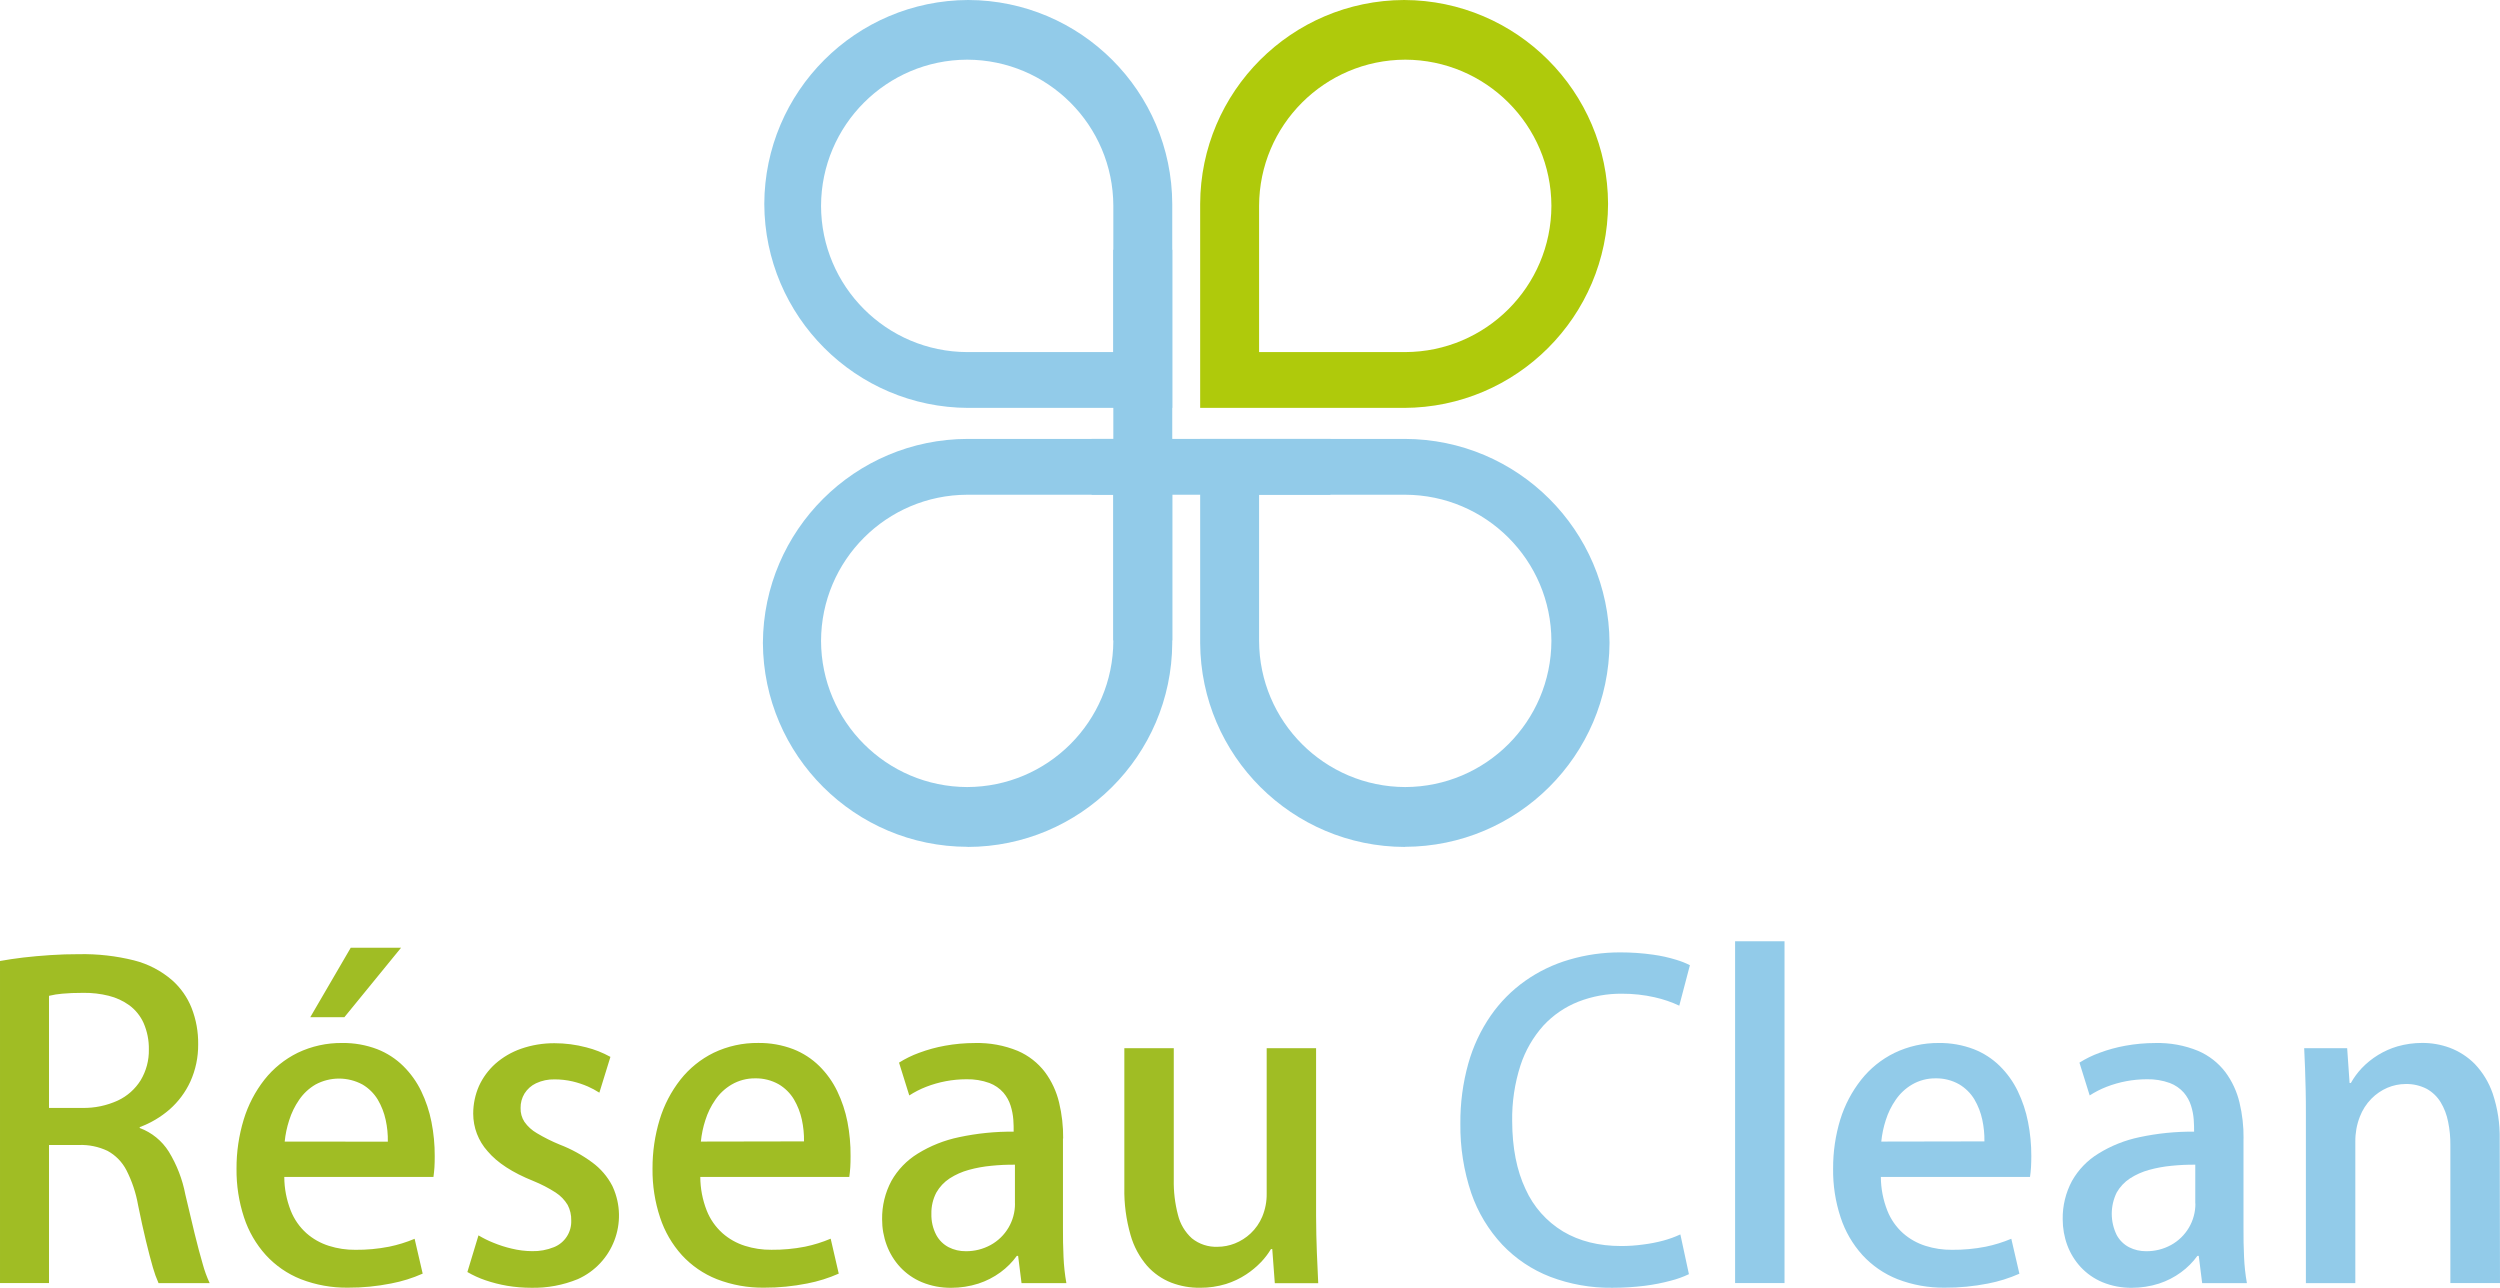 <?xml version="1.0" encoding="UTF-8"?>
<svg id="Calque_1" data-name="Calque 1" xmlns="http://www.w3.org/2000/svg" viewBox="0 0 806.14 415.26">
  <defs>
    <style>
      .cls-1, .cls-2 {
        fill: #92cbe9;
      }

      .cls-1, .cls-2, .cls-3, .cls-4 {
        stroke-width: 0px;
      }

      .cls-1, .cls-3 {
        fill-rule: evenodd;
      }

      .cls-3 {
        fill: #afca0b;
      }

      .cls-4 {
        fill: #a0bd24;
      }
    </style>
  </defs>
  <path class="cls-4" d="M45.07,363.44c3.52-1.3,6.77-3.23,9.6-5.68,2.84-2.5,5.13-5.56,6.71-9,1.7-3.77,2.56-7.86,2.52-12,.06-4.02-.66-8.02-2.13-11.76-1.36-3.42-3.5-6.47-6.25-8.91-3.54-3.07-7.76-5.26-12.3-6.41-5.77-1.44-11.71-2.11-17.66-2-3.19,0-6.3.09-9.35.3s-6,.46-8.7.78-5.25.71-7.51,1.12v103.86h15.8v-44.53h9.62c3.19-.12,6.37.53,9.26,1.9,2.61,1.42,4.73,3.6,6.09,6.24,1.8,3.54,3.07,7.33,3.75,11.24.88,4.33,1.72,8.18,2.55,11.59s1.56,6.25,2.24,8.57c.49,1.71,1.09,3.38,1.81,5h16.49c-.92-1.98-1.67-4.03-2.24-6.14-.8-2.72-1.67-5.99-2.61-9.82-.94-3.83-1.94-8.03-3-12.62-.93-4.89-2.74-9.57-5.34-13.82-2.2-3.5-5.49-6.18-9.37-7.62v-.28h.02ZM15.8,357.26v-36.15c1.41-.34,2.84-.57,4.28-.69,1.88-.18,4.17-.27,6.85-.27,2.73-.03,5.46.28,8.11.94,2.41.59,4.68,1.64,6.69,3.09,1.97,1.47,3.54,3.42,4.56,5.66,1.18,2.71,1.77,5.64,1.71,8.59.07,3.48-.85,6.9-2.63,9.89-1.77,2.85-4.33,5.13-7.37,6.55-3.58,1.64-7.49,2.46-11.43,2.39h-10.77ZM133.72,399.45c-2.67,1.12-5.44,1.98-8.27,2.56-3.57.7-7.2,1.03-10.83,1-2.91.03-5.8-.4-8.57-1.28-2.67-.84-5.14-2.23-7.24-4.08-2.23-2-3.96-4.49-5.06-7.28-1.36-3.46-2.07-7.14-2.08-10.86h48.1c.13-1,.25-2,.32-3.11s.09-2.32.09-3.62c.02-3.69-.34-7.38-1.05-11-.67-3.43-1.78-6.77-3.3-9.92-1.45-3.01-3.41-5.74-5.78-8.09-2.4-2.37-5.26-4.22-8.4-5.45-3.6-1.37-7.43-2.05-11.29-2-4.97-.06-9.88,1.02-14.36,3.16-4.17,2.05-7.84,5.01-10.72,8.66-3.01,3.84-5.27,8.2-6.69,12.86-1.56,5.14-2.35,10.48-2.32,15.85-.06,5.34.76,10.66,2.43,15.74,1.46,4.47,3.85,8.59,7,12.09,3.13,3.42,6.99,6.09,11.3,7.8,4.86,1.88,10.04,2.81,15.25,2.74,4.66.02,9.31-.44,13.88-1.35,3.5-.67,6.91-1.73,10.17-3.18l-2.61-11.27.03.03ZM91.8,368.11c.23-2.34.72-4.65,1.45-6.89.73-2.34,1.81-4.55,3.2-6.57,1.37-2.01,3.17-3.7,5.27-4.93,4.74-2.57,10.45-2.57,15.19,0,2.01,1.19,3.69,2.86,4.9,4.85,1.2,2.04,2.07,4.26,2.56,6.57.5,2.3.74,4.65.69,7l-33.26-.03ZM100.05,328h11l18.28-22.4h-16.23l-13.05,22.4ZM196.8,340.78c-2.44-1.35-5.05-2.38-7.76-3.06-3.34-.88-6.78-1.33-10.24-1.33-3.68-.02-7.33.58-10.8,1.79-3.04,1.06-5.85,2.7-8.27,4.83-2.24,2.01-4.04,4.46-5.29,7.2-1.22,2.8-1.85,5.82-1.85,8.88,0,4.48,1.65,8.81,4.65,12.14,3.11,3.69,8,6.88,14.73,9.58,2.51,1.02,4.93,2.26,7.21,3.73,1.58,1.02,2.9,2.39,3.87,4,.8,1.54,1.2,3.26,1.15,5,.15,3.76-2.08,7.21-5.57,8.61-2.25.91-4.66,1.35-7.08,1.29-2.19-.02-4.37-.29-6.5-.81-2.05-.47-4.06-1.12-6-1.92-1.65-.66-3.24-1.45-4.76-2.36l-3.58,11.82c1.85,1.08,3.81,1.97,5.84,2.66,2.28.78,4.62,1.37,7,1.78,2.57.43,5.17.64,7.77.64,5.14.11,10.24-.84,15-2.79,11.32-5.07,16.38-18.35,11.31-29.67-.07-.16-.14-.32-.22-.47-1.54-2.95-3.73-5.5-6.41-7.47-3.23-2.39-6.76-4.33-10.51-5.77-2.55-1.04-5.02-2.28-7.38-3.69-1.58-.91-2.95-2.15-4-3.64-.86-1.33-1.3-2.9-1.24-4.49-.03-1.64.41-3.25,1.26-4.65.9-1.43,2.18-2.58,3.71-3.3,1.88-.88,3.93-1.31,6-1.26,1.96,0,3.91.22,5.82.66,1.68.4,3.32.95,4.9,1.63,1.29.57,2.53,1.24,3.71,2l3.57-11.55h-.04ZM267.86,399.42c-2.66,1.13-5.43,1.99-8.26,2.58-3.57.7-7.2,1.03-10.84,1-2.91.03-5.8-.4-8.57-1.28-2.67-.84-5.13-2.23-7.23-4.08-2.23-2-3.97-4.49-5.07-7.28-1.36-3.46-2.06-7.14-2.08-10.86h48.05c.14-1,.25-2,.32-3.11s.09-2.32.09-3.62c.03-3.69-.3-7.38-1-11-.67-3.43-1.78-6.77-3.3-9.92-1.45-3.01-3.4-5.74-5.77-8.09-2.41-2.37-5.27-4.22-8.41-5.45-3.6-1.37-7.43-2.05-11.29-2-4.97-.06-9.88,1.02-14.36,3.16-4.18,2.05-7.84,5.01-10.72,8.66-3.01,3.84-5.28,8.2-6.7,12.87-1.56,5.14-2.34,10.48-2.31,15.85-.06,5.36.76,10.69,2.45,15.77,1.46,4.47,3.85,8.59,7,12.09,3.13,3.41,6.99,6.06,11.29,7.77,4.87,1.88,10.05,2.81,15.26,2.74,4.66.02,9.31-.44,13.88-1.35,3.5-.67,6.91-1.74,10.17-3.18l-2.6-11.27ZM226,368.11c.23-2.34.71-4.65,1.44-6.89.73-2.34,1.81-4.56,3.21-6.57,1.37-2.02,3.17-3.7,5.27-4.93,2.28-1.33,4.89-2.02,7.53-2,2.68-.06,5.32.6,7.65,1.91,2.01,1.19,3.69,2.85,4.9,4.85,1.2,2.04,2.07,4.26,2.57,6.57.49,2.3.73,4.65.69,7l-33.26.06ZM342.82,367.11c.04-3.9-.4-7.79-1.31-11.59-.84-3.55-2.39-6.89-4.56-9.82-2.28-2.99-5.29-5.34-8.75-6.83-4.38-1.8-9.09-2.66-13.83-2.54-3.24,0-6.48.29-9.67.87-2.84.51-5.63,1.28-8.34,2.29-2.26.82-4.42,1.88-6.46,3.16l3.3,10.58c1.71-1.1,3.52-2.03,5.41-2.77,4.15-1.61,8.55-2.44,13-2.45,2.53-.06,5.06.35,7.44,1.21,1.74.66,3.29,1.73,4.52,3.12,1.04,1.23,1.83,2.65,2.31,4.19.46,1.45.75,2.95.87,4.47.09,1.46.14,2.77.11,3.91-5.9-.06-11.8.54-17.57,1.77-4.74.98-9.27,2.78-13.38,5.32-3.52,2.17-6.44,5.19-8.47,8.79-2.03,3.8-3.06,8.05-3,12.35-.01,2.86.49,5.7,1.49,8.38.97,2.61,2.44,5.01,4.33,7.06,1.96,2.1,4.35,3.76,7,4.87,3,1.23,6.22,1.84,9.46,1.81,2.97,0,5.92-.45,8.75-1.35,2.56-.83,4.98-2.07,7.15-3.66,2.02-1.48,3.8-3.26,5.26-5.29h.42l1.1,8.79h14.46c-.5-2.79-.8-5.6-.92-8.43-.14-3.11-.21-6.3-.18-9.57v-28.64h.06ZM327.29,388.11c.03,5.55-2.99,10.68-7.86,13.35-2.45,1.34-5.21,2.03-8,2-1.92.02-3.81-.41-5.52-1.28-1.7-.88-3.09-2.26-4-3.94-1.11-2.12-1.65-4.48-1.58-6.87-.05-2.38.5-4.72,1.6-6.83,1.05-1.84,2.52-3.4,4.29-4.56,1.9-1.22,3.98-2.15,6.16-2.74,2.38-.66,4.82-1.1,7.28-1.33,2.53-.26,5.07-.37,7.61-.35v12.51l.02.04ZM424.39,338h-15.94v46.86c.04,2.57-.45,5.12-1.44,7.49-.86,2.03-2.13,3.87-3.74,5.38-1.48,1.39-3.2,2.48-5.08,3.23-1.77.7-3.65,1.07-5.55,1.08-3.01.13-5.96-.84-8.31-2.73-2.22-2.01-3.78-4.64-4.49-7.55-.98-3.73-1.43-7.58-1.35-11.43v-42.33h-15.94v45c-.1,5.15.58,10.28,2,15.23,1.03,3.67,2.85,7.06,5.34,9.95,2.14,2.4,4.82,4.26,7.81,5.43,2.98,1.13,6.14,1.69,9.32,1.64,2.81.01,5.6-.39,8.29-1.21,2.31-.72,4.51-1.76,6.53-3.09,1.75-1.15,3.36-2.49,4.81-4,1.21-1.27,2.27-2.67,3.18-4.17h.42l.82,11h14c-.14-3-.3-6.32-.44-9.92s-.23-7.51-.25-11.75v-54.11Z"/>
  <path class="cls-2" d="M541.76,398.08c-1.72.8-3.51,1.44-5.34,1.94-2.15.58-4.34,1.01-6.55,1.28-2.35.33-4.71.49-7.08.49-7.26,0-13.52-1.57-18.78-4.7-5.32-3.22-9.54-7.98-12.09-13.65-2.84-6-4.28-13.31-4.31-21.92-.1-6.11.81-12.19,2.68-18,1.55-4.75,4.08-9.13,7.42-12.85,3.12-3.36,6.96-5.98,11.23-7.67,4.5-1.75,9.3-2.63,14.13-2.57,3.53-.01,7.05.37,10.49,1.15,2.73.61,5.39,1.51,7.93,2.7l3.43-13.05c-1.41-.71-2.89-1.29-4.4-1.74-2.44-.75-4.93-1.31-7.46-1.65-3.49-.5-7.01-.74-10.54-.74-5.59-.02-11.16.77-16.52,2.35-5.09,1.48-9.89,3.79-14.22,6.85-4.32,3.06-8.07,6.85-11.09,11.2-3.24,4.7-5.68,9.91-7.22,15.41-1.77,6.32-2.63,12.86-2.57,19.43-.09,7.62,1.1,15.2,3.53,22.43,2.13,6.17,5.54,11.83,10,16.6,4.32,4.54,9.59,8.07,15.43,10.33,6.38,2.43,13.17,3.63,20,3.55,3.51,0,7.02-.21,10.51-.64,2.83-.36,5.63-.91,8.39-1.65,2.01-.51,3.97-1.21,5.84-2.1l-2.75-12.78h-.09ZM575.43,303.52h-15.94v110.22h15.94v-110.22ZM648.55,399.45c-2.67,1.12-5.44,1.98-8.27,2.56-3.57.7-7.2,1.03-10.84,1-2.9.03-5.79-.4-8.56-1.28-2.67-.84-5.14-2.23-7.24-4.08-2.23-2-3.96-4.49-5.06-7.28-1.36-3.46-2.07-7.14-2.09-10.86h48.1c.14-1,.26-2,.32-3.11s.1-2.32.1-3.62c.01-3.69-.34-7.38-1.06-11-.67-3.43-1.78-6.77-3.3-9.92-1.45-3.01-3.4-5.74-5.77-8.09-2.4-2.37-5.27-4.22-8.41-5.45-3.6-1.37-7.43-2.05-11.29-2-4.96-.04-9.85,1.06-14.32,3.21-4.17,2.05-7.84,5.01-10.72,8.66-3.01,3.82-5.29,8.16-6.73,12.81-1.56,5.14-2.34,10.48-2.31,15.85-.07,5.35.75,10.66,2.43,15.74,1.46,4.47,3.85,8.59,7,12.09,3.14,3.42,7.01,6.09,11.33,7.8,4.87,1.88,10.05,2.81,15.26,2.74,4.66.03,9.31-.42,13.88-1.32,3.5-.67,6.91-1.74,10.17-3.18l-2.61-11.27h-.01ZM606.63,368.11c.23-2.34.71-4.65,1.44-6.89.73-2.34,1.81-4.56,3.21-6.57,1.37-2.01,3.17-3.7,5.27-4.93,2.28-1.33,4.89-2.02,7.53-2,2.68-.06,5.32.6,7.65,1.91,2.01,1.19,3.7,2.85,4.91,4.85,1.2,2.04,2.07,4.26,2.56,6.57.49,2.3.73,4.65.69,7l-33.26.06ZM723.45,367.11c.04-3.9-.4-7.79-1.31-11.59-.84-3.55-2.39-6.89-4.56-9.82-2.28-2.99-5.29-5.34-8.75-6.83-4.38-1.8-9.09-2.66-13.83-2.54-3.24,0-6.48.29-9.67.87-2.84.51-5.63,1.28-8.34,2.29-2.26.82-4.42,1.88-6.46,3.16l3.3,10.58c1.71-1.1,3.52-2.03,5.41-2.77,4.15-1.61,8.55-2.44,13-2.45,2.53-.06,5.06.35,7.44,1.21,1.74.66,3.29,1.73,4.52,3.12,1.04,1.23,1.83,2.65,2.31,4.19.46,1.45.76,2.95.87,4.47.09,1.46.14,2.77.12,3.91-5.9-.06-11.8.54-17.57,1.77-4.72.98-9.23,2.78-13.32,5.32-3.53,2.16-6.44,5.19-8.48,8.79-2.03,3.79-3.07,8.05-3,12.35,0,2.86.49,5.7,1.48,8.38.97,2.61,2.44,5.01,4.33,7.06,1.96,2.1,4.35,3.76,7,4.87,3,1.23,6.22,1.84,9.46,1.81,2.97,0,5.92-.45,8.75-1.35,2.56-.83,4.98-2.07,7.15-3.66,2.02-1.48,3.8-3.26,5.27-5.29h.43l1.1,8.79h14.43c-.5-2.79-.8-5.6-.92-8.43-.14-3.11-.21-6.3-.18-9.57v-28.64h.02ZM707.92,388.11c.03,5.55-2.99,10.68-7.86,13.35-2.45,1.34-5.21,2.03-8,2-1.92.02-3.81-.41-5.52-1.28-1.7-.88-3.09-2.26-4-3.94-2.12-4.32-2.12-9.38,0-13.7,1.05-1.84,2.52-3.4,4.29-4.56,1.9-1.22,3.98-2.15,6.16-2.74,2.38-.66,4.82-1.1,7.28-1.33,2.53-.26,5.07-.37,7.61-.35v12.51l.04.04ZM806.05,367.36c.09-5-.67-9.97-2.25-14.71-1.22-3.58-3.21-6.86-5.82-9.6-2.28-2.29-5.03-4.06-8.06-5.2-2.86-1.05-5.88-1.57-8.92-1.55-2.67,0-5.33.37-7.9,1.1-4.41,1.3-8.4,3.74-11.57,7.07-1.35,1.44-2.52,3.03-3.48,4.75h-.41l-.78-11.22h-13.86c.09,2.13.19,4.3.28,6.52s.14,4.54.2,7,.07,5,.07,7.81v54.42h15.94v-45.64c-.03-2.73.46-5.45,1.45-8,.83-2.18,2.1-4.16,3.73-5.82,1.49-1.51,3.25-2.72,5.2-3.55,1.85-.78,3.83-1.19,5.84-1.19,2.38-.06,4.74.49,6.85,1.58,1.82,1.03,3.35,2.5,4.44,4.28,1.17,1.94,1.98,4.07,2.41,6.3.52,2.51.76,5.07.73,7.63v44.39h16l-.09-46.37Z"/>
  <path class="cls-1" d="M312.22,0h0c36.27.12,65.65,29.49,65.78,65.76v65.77h-65.78c-36.27-.13-65.64-29.5-65.77-65.77h0C246.58,29.49,275.95.13,312.22,0ZM311.88,19.24c-26,.08-47.05,21.13-47.13,47.13h0c.06,26.01,21.12,47.08,47.13,47.16h47.12v-47.16c-.07-26-21.12-47.05-47.12-47.13Z"/>
  <path class="cls-3" d="M452.77,0h0c-36.27.13-65.64,29.49-65.77,65.76v65.77h65.77c36.27-.13,65.63-29.5,65.76-65.77h0c-.13-36.26-29.5-65.63-65.76-65.76ZM453.13,19.24c26,.08,47.05,21.13,47.13,47.13h0c-.06,26.01-21.12,47.08-47.13,47.16h-47.13v-47.16c.08-26,21.13-47.05,47.13-47.13h0Z"/>
  <path class="cls-1" d="M312,273.1h0c36.33-.06,65.81-29.43,66-65.76v-65.81h-66c-36.33.07-65.81,29.44-66,65.77h0c.19,36.33,29.67,65.7,66,65.76v.04ZM311.88,253.79c-26-.08-47.05-21.13-47.13-47.13h0c.08-26,21.13-47.05,47.13-47.13h47.12v47.13c-.07,26-21.12,47.05-47.12,47.13h0Z"/>
  <rect class="cls-2" x="359" y="80.53" width="19" height="126"/>
  <rect class="cls-2" x="352" y="141.53" width="77" height="18"/>
  <path class="cls-1" d="M453,273.1h0c-36.33-.07-65.8-29.43-66-65.76v-65.81h66c36.33.07,65.81,29.44,66,65.77h0c-.2,36.33-29.67,65.69-66,65.76v.04ZM453.13,253.79c26-.08,47.05-21.13,47.13-47.13h0c-.08-26-21.13-47.05-47.13-47.13h-47.13v47.13c.08,26,21.13,47.05,47.13,47.13h0Z"/>
</svg>